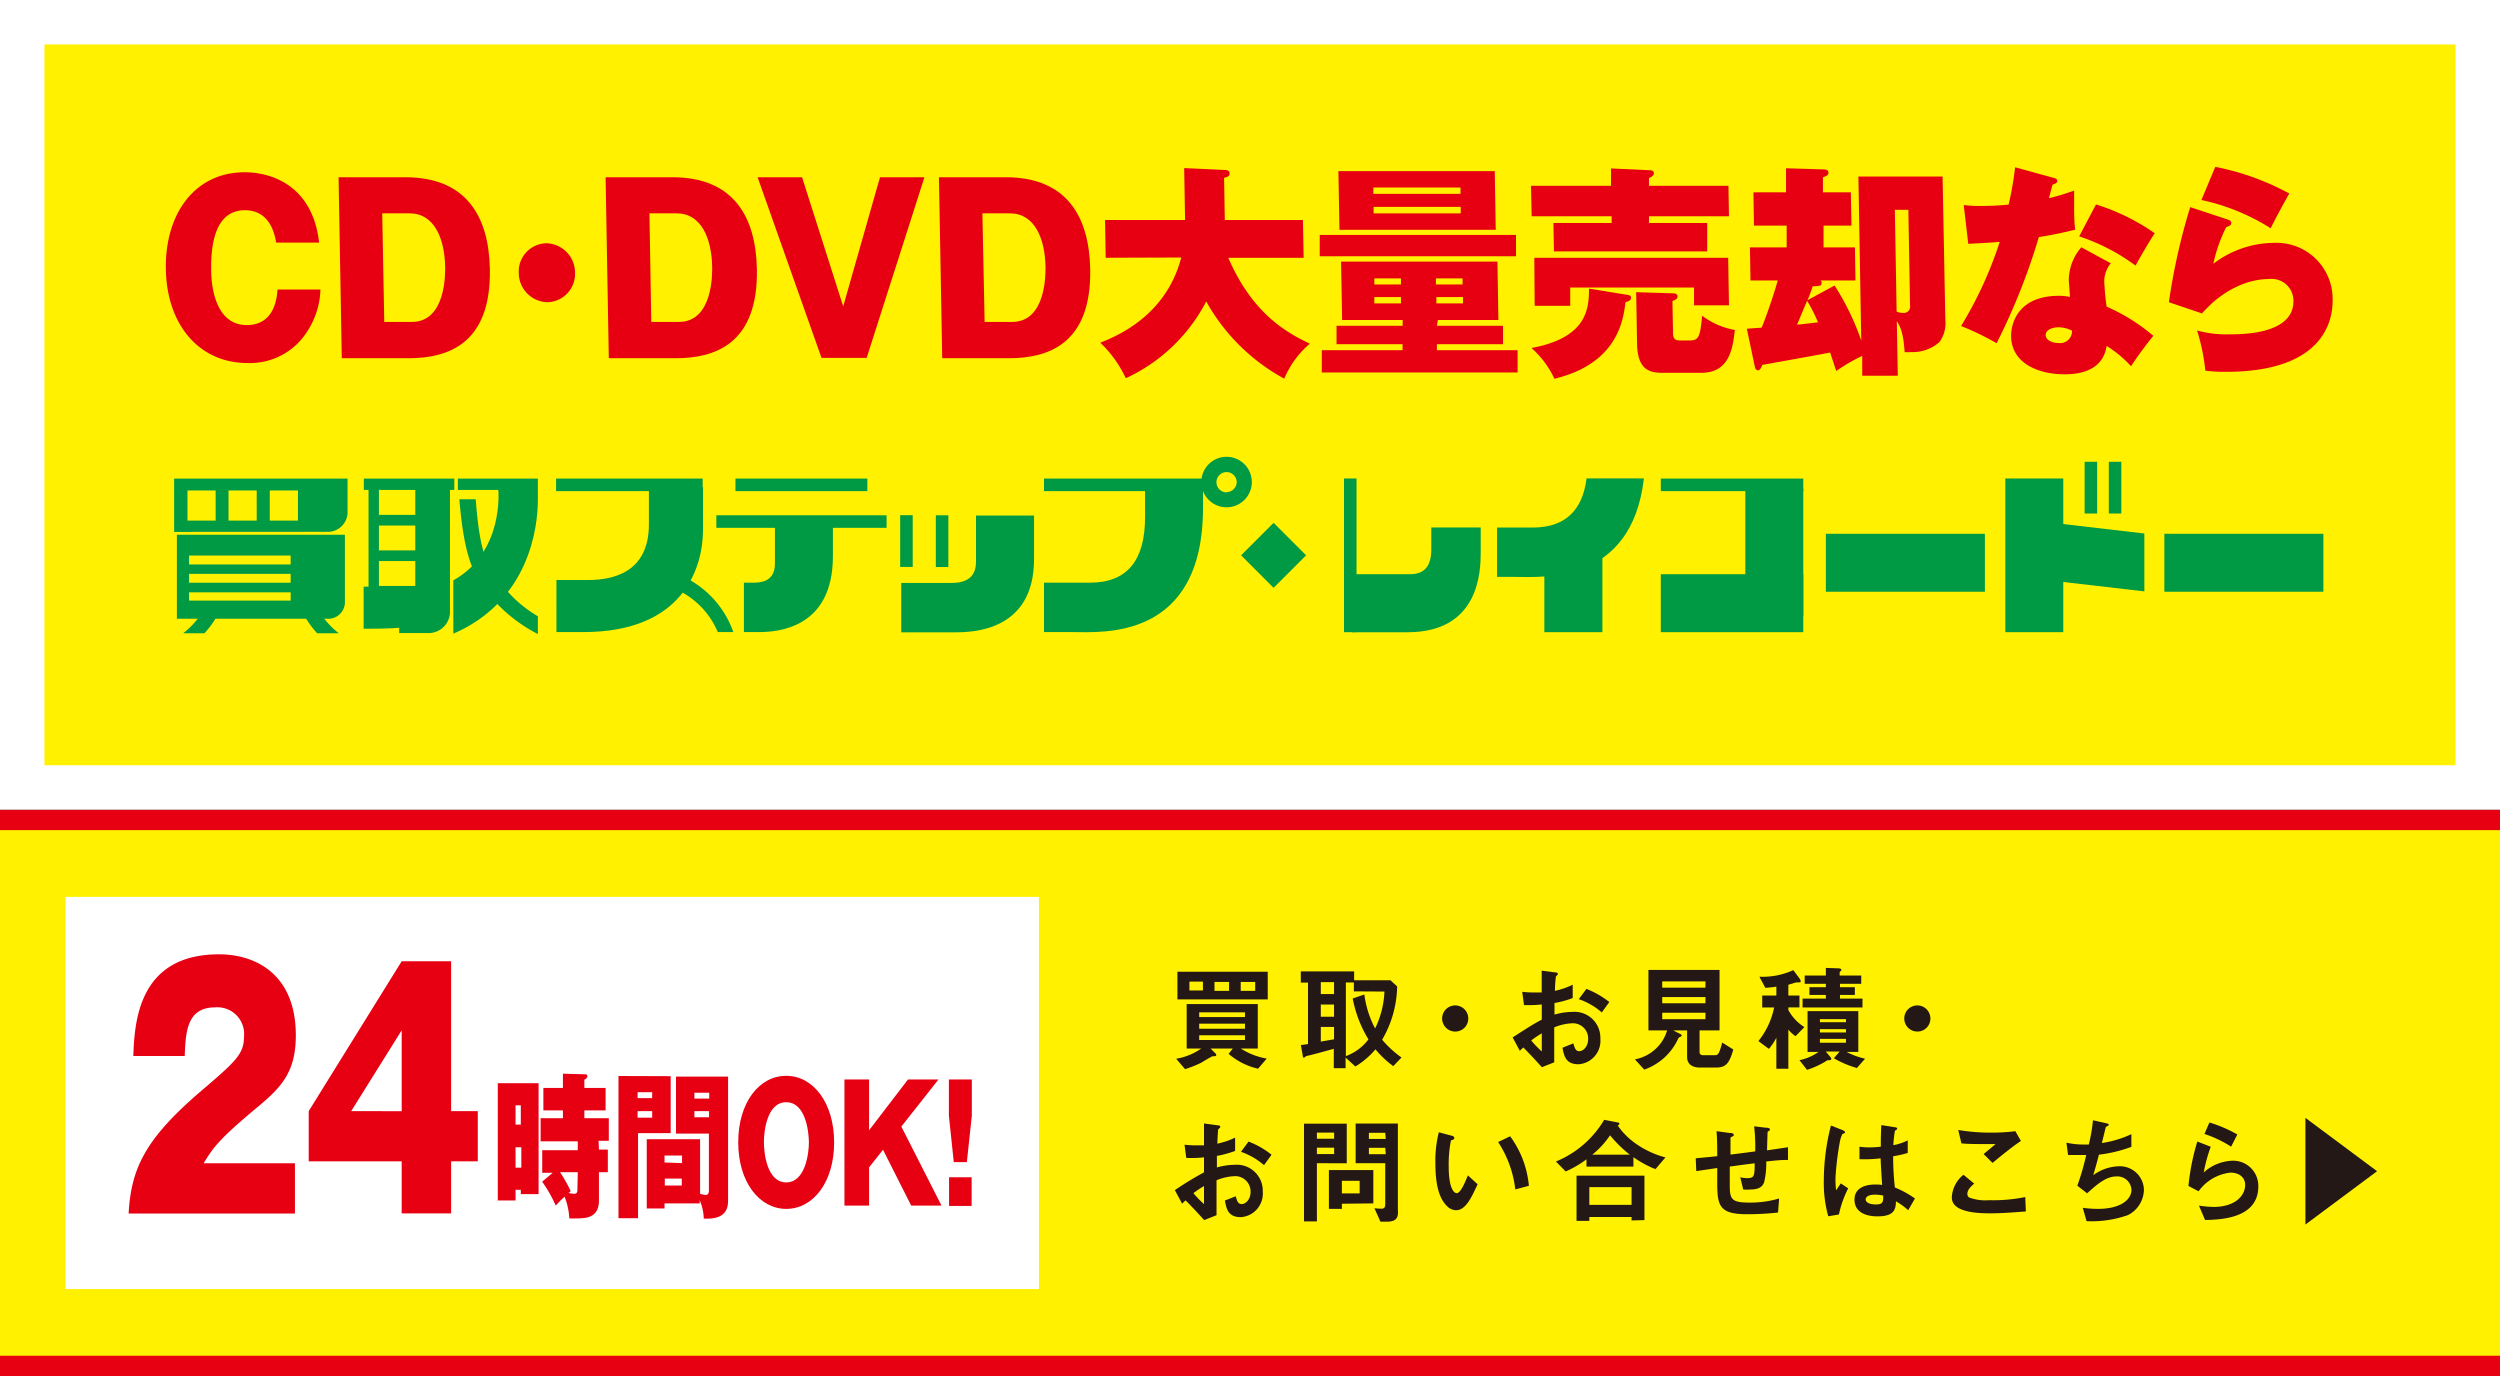 <svg xmlns="http://www.w3.org/2000/svg" viewBox="0 0 281.25 154.83"><rect x="0" y="0" width="281.25" height="154.83" fill="#333333" stroke="none"/><defs><style>.cls-1{fill:#e60012;}.cls-2{fill:#fff100;}.cls-3{fill:#231815;}.cls-4{fill:#fff;}.cls-5{fill:#094;}</style></defs><title>cddvd_lot</title><g id="レイヤー_2" data-name="レイヤー 2"><g id="レイヤー_1-2" data-name="レイヤー 1"><rect class="cls-1" y="91.09" width="281.25" height="63.74"/><rect class="cls-2" y="93.39" width="281.25" height="59.13"/><path class="cls-3" d="M141.53,120.23a7.7,7.7,0,0,1-3.31-1.67l.47-.6h-2.5l.59.59a.2.2,0,0,1,.05.14c0,.15-.19.13-.46.15-.36.19-1,.57-1.22.71a13.26,13.26,0,0,1-1.83.73l-1-1.17a6.92,6.92,0,0,0,2.82-1.15H133.5v-5h8v5h-1.91a7.85,7.85,0,0,0,2.92,1.13Zm-9.07-7.8v-3.11h10.16v3.11Zm2.87-2h-1.52v1h1.52Zm4.73,3.46h-5.15v.53h5.15Zm0,1.27h-5.15v.57h5.15Zm0,1.31h-5.15V117h5.15Zm-1.79-6h-1.64v1h1.64Zm2.94,0h-1.63v1h1.63Z"/><path class="cls-3" d="M156.74,119.94a11.08,11.08,0,0,1-2-1.89,9.17,9.17,0,0,1-2.26,1.93l-1.1-1v1.19h-1.33v-2.18c-.75.21-2.35.65-2.75.74a1.66,1.66,0,0,0-.44.13c-.08.08-.13.13-.17.13s-.1,0-.13-.22l-.21-1.2.8-.11v-6.92h-.81v-1.26h6v1h4.08l.76.69a12.29,12.29,0,0,1-1.69,6,11.88,11.88,0,0,0,2.18,2Zm-6.66-9.45h-1.49v1.34h1.49Zm0,2.52h-1.49v1.37h1.49Zm0,2.52h-1.49v1.65l1.49-.26Zm2.23-4v-1h-.9v8.28a5.54,5.54,0,0,0,2.54-1.88,13.7,13.7,0,0,1-1.77-4.6l1.31-.45a11.21,11.21,0,0,0,1.21,3.82,10.42,10.42,0,0,0,1.05-4.15Z"/><path class="cls-3" d="M163.71,116.05a1.47,1.47,0,1,1,1.47-1.46A1.46,1.46,0,0,1,163.71,116.05Z"/><path class="cls-3" d="M170.17,116.71c2.16-1.39,2.41-1.54,3.28-2V113a13.52,13.52,0,0,1-2,.07l-.2-1.49a10.32,10.32,0,0,0,1.29.07c.32,0,.52,0,.9,0,0-1.48,0-1.6,0-2.45l1.45.19c.37,0,.37.15.37.21s-.2.21-.22.25a14.24,14.24,0,0,0-.11,1.62,8.59,8.59,0,0,0,2-.69v1.5a11.08,11.08,0,0,1-2.05.56v1.3a7.48,7.48,0,0,1,2-.3,2.91,2.91,0,0,1,3.16,3,2.65,2.65,0,0,1-2.45,2.89c-1.44,0-1.63-.91-1.81-1.86l1.22-.49c.16.54.26.88.67.88s1-.47,1-1.39a1.72,1.72,0,0,0-1.82-1.75,5.9,5.9,0,0,0-2,.46c0,2.09,0,2.33,0,3.93l-1.39.55c-.56-.61-.89-1-2.08-2.22a4.67,4.67,0,0,0-.4.38Zm3.28-.46a13,13,0,0,0-1.19.8,11.38,11.38,0,0,0,1.19,1.24Zm6.75-2.35a7.52,7.52,0,0,0-2.59-1.49l.86-1.16a10.08,10.08,0,0,1,2.58,1.48Z"/><path class="cls-3" d="M193,120.1h-1.77c-.87,0-1.43-.4-1.43-1.18v-3h-1.57l.87.44a.19.19,0,0,1,.09.13.12.12,0,0,1-.08.11c-.25.13-.26.13-.32.26a6.59,6.59,0,0,1-3.81,3.47l-1.05-1.15a4.69,4.69,0,0,0,2.34-1.19,4.56,4.56,0,0,0,1.28-2.07h-2.1v-6.8h8v6.8H191.2v2.45c0,.25.19.34.4.34h1.3c.32,0,.48,0,.85-1.42l1.25.78C194.52,119.69,194.16,120.1,193,120.1Zm-1.13-9.69H187v.7h4.86Zm0,1.76H187v.7h4.86Zm0,1.76H187v.73h4.86Z"/><path class="cls-3" d="M202,116.57a3.75,3.75,0,0,1-.81-.74v4.4h-1.35v-3.49A6.05,6.05,0,0,1,199,118l-1.18-.88a8.84,8.84,0,0,0,1.77-3.78h-1.34V112h1.59v-1c-.42.06-.74.1-1.24.13l-.67-1.25a8.31,8.31,0,0,0,3.82-.74l.74,1a.55.55,0,0,1,.09.25s0,.13-.12.13h-.23a1.26,1.26,0,0,0-.45.09l-.59.17V112h1.25v1.33h-1.25v.3a5.21,5.21,0,0,0,1.8,1.92Zm6.9,3.58a10.93,10.93,0,0,1-2.59-1.1l.65-.75h-1.56l.53.63a.28.28,0,0,1,.09.18c0,.15-.13.16-.19.16a1.37,1.37,0,0,1-.23,0,9.87,9.87,0,0,1-2.31,1.09l-.85-1.09a5.73,5.73,0,0,0,2.15-.93h-1.24v-4.59h5.71v4.59h-1.32a8,8,0,0,0,2.08.76Zm-6.11-6.81v-1h2.62v-.41h-1.85v-.87h1.85v-.38h-2.38v-.93h2.38v-.86l1.43.05c.21,0,.32.09.32.17s-.05.1-.11.16-.09.09-.09.14v.34h2.43v.93H207v.38h1.67v.87H207v.41h2.53v1Zm4.88,1.31h-2.93V115h2.93Zm0,1.13h-2.93v.37h2.93Zm0,1.09h-2.93v.44h2.93Z"/><path class="cls-3" d="M215.7,116.05a1.47,1.47,0,1,1,1.47-1.46A1.46,1.46,0,0,1,215.7,116.05Z"/><path class="cls-3" d="M132.17,133.89a37.05,37.05,0,0,1,3.28-2v-1.69a12.32,12.32,0,0,1-2,.06l-.19-1.48a10.14,10.14,0,0,0,1.28.07c.33,0,.53,0,.91,0,0-1.49,0-1.6,0-2.46l1.46.2c.37,0,.37.14.37.21s-.2.21-.23.25-.09,1.36-.1,1.61a8.28,8.28,0,0,0,2-.68v1.5a12.18,12.18,0,0,1-2.05.56v1.3a7.48,7.48,0,0,1,2-.3,2.92,2.92,0,0,1,3.16,3,2.66,2.66,0,0,1-2.45,2.89c-1.45,0-1.63-.91-1.81-1.87l1.22-.48c.15.54.26.88.67.88s1-.47,1-1.39a1.73,1.73,0,0,0-1.83-1.75,5.9,5.9,0,0,0-2,.46c0,2.09,0,2.32,0,3.93l-1.39.55c-.56-.61-.89-1-2.09-2.22a4.6,4.6,0,0,0-.39.38Zm3.28-.46a11.77,11.77,0,0,0-1.19.8,11.08,11.08,0,0,0,1.19,1.23Zm6.75-2.35a7.89,7.89,0,0,0-2.59-1.5l.85-1.15a9.45,9.45,0,0,1,2.59,1.48Z"/><path class="cls-3" d="M148.15,130.86v6.55H146.7v-11h4.81v4.46Zm1.94-3.44h-1.94v.69h1.94Zm0,1.69h-1.94v.72h1.94Zm.87,6.31V136H149.5v-4.37h5v3.75Zm2-2.58h-2v1.42h2Zm3,4.6h-.66l-.68-1.52a7.74,7.74,0,0,0,.79.06c.3,0,.43-.14.43-.52v-4.6h-3.33V126.4h4.75v9.69C157.34,137,157.09,137.44,156,137.44Zm-.12-10H154v.69h1.9Zm0,1.69H154v.72h1.9Z"/><path class="cls-3" d="M163.81,136.15a1.45,1.45,0,0,1-1-.44c-.92-.89-1.33-2.42-1.33-4.92a12.8,12.8,0,0,1,.39-3.41l1.44.39c.09,0,.3.1.3.25s-.15.2-.38.28a13.87,13.87,0,0,0-.25,2.93c0,2.55.63,3,.9,3,.47,0,1-1.39,1.26-2l1.09,1C165.53,134.75,164.88,136.15,163.81,136.15Zm6.66-2.34a12.23,12.23,0,0,0-1.93-5.33l1.35-.65A11.08,11.08,0,0,1,172,133.4Z"/><path class="cls-3" d="M186.24,131.53a11.68,11.68,0,0,1-2.48-1.35v1.06h-5.28v-.82a11.62,11.62,0,0,1-2.34,1.37l-1.1-1.12a11.26,11.26,0,0,0,5.43-4.69l1.54.3c.12,0,.18.1.18.14s-.11.16-.19.21a8.17,8.17,0,0,0,2.07,2.06,10.48,10.48,0,0,0,3.29,1.52Zm-2.69,5.77v-.39H178.8v.44h-1.44v-5.09H185v5Zm0-3.75H178.8v2h4.75Zm-2.42-5.83a9.84,9.84,0,0,1-2,2.18h4.22A14.09,14.09,0,0,1,181.13,127.72Z"/><path class="cls-3" d="M198.7,130.67a8.69,8.69,0,0,1-.23,2.31c-.19.55-.61.84-1.6.84a4.25,4.25,0,0,1-.76,0l-.33-1.38a3.07,3.07,0,0,0,.78.1c.8,0,.84-.24.84-1.67-1.39.17-1.62.21-2.8.37,0,1.31,0,2.1,0,2.17,0,1.5.23,1.88,2.17,1.88a11.33,11.33,0,0,0,3.38-.46l-.12,1.58a31.47,31.47,0,0,1-3.52.19c-3,0-3.31-.92-3.32-3.36V131.4l-2.36.35-.06-1.44c1-.1,1.43-.13,2.42-.24,0-.54,0-1.89-.08-2.81l1.48.2c.28,0,.45.05.45.22s0,.08-.22.21-.14.17-.14.2c0,.21,0,.29,0,1.8.79-.1,1.27-.15,2.78-.36a19.46,19.46,0,0,0-.12-2.82l1.34.16c.43,0,.43.13.43.21s0,.09-.14.17-.11.1-.12.16l-.06,2c.73-.1,1.15-.16,2.36-.35v1.44C200.53,130.48,199.93,130.53,198.7,130.67Z"/><path class="cls-3" d="M206.88,136.63l-1.2.2a13.9,13.9,0,0,1-.5-4.07,25,25,0,0,1,.8-6.14l1.27.5s.32.13.32.26a.11.11,0,0,1-.06.09,2.56,2.56,0,0,1-.24.11,3.32,3.32,0,0,0-.29.89,32.93,32.93,0,0,0-.49,4.07,12,12,0,0,0,.07,1.37l.53-.78.83.56A11.74,11.74,0,0,0,206.88,136.63Zm7.79-.48a7.24,7.24,0,0,0-1.38-1c0,1-.29,1.69-2.07,1.69-.38,0-2.59,0-2.59-1.89,0-1.18,1-1.69,2.31-1.69.26,0,.54,0,.8.05-.1-1.56-.14-2.11-.17-3a14.73,14.73,0,0,1-2.38.1V129a6.81,6.81,0,0,0,1.18.08,10.09,10.09,0,0,0,1.22-.08c0-1,0-1.13.06-2.43l1.46.24c.28,0,.32.1.32.18s-.12.13-.25.21a13.87,13.87,0,0,0-.18,1.63,5.79,5.79,0,0,0,1.62-.54v1.42a12.82,12.82,0,0,1-1.64.37,32.56,32.56,0,0,0,.19,3.51,10.93,10.93,0,0,1,2.26,1.24Zm-3.78-1.75c-.62,0-1,.22-1,.53s.38.57,1.16.57.83-.3.81-1A4.49,4.49,0,0,0,210.89,134.4Z"/><path class="cls-3" d="M223.82,136.5c-1.17,0-3-.1-3.81-.83a1.24,1.24,0,0,1-.43-1,3.48,3.48,0,0,1,1.31-2.51l1.21,1c-.33.27-.77.68-.77,1.13a.49.49,0,0,0,.18.42,5.08,5.08,0,0,0,2.23.31,18.06,18.06,0,0,0,4.1-.35l.07,1.62C226.76,136.37,225.34,136.5,223.82,136.5Zm.34-5.67-1-1,1.34-1.12c-2.18,0-3.07,0-3.84-.08l-.36-1.51a21,21,0,0,0,3.54.3,21.54,21.54,0,0,0,2.89-.16l.62,1.1C226.23,129.11,224.88,130.23,224.16,130.83Z"/><path class="cls-3" d="M239.39,136.7a12.26,12.26,0,0,1-4.65.68l-.43-1.5A13.13,13.13,0,0,0,236,136c2.59,0,3.79-1.06,3.79-2.15a1.59,1.59,0,0,0-1.71-1.5c-1.2,0-2.28,1-3.28,1.9l-1.1-.86a29,29,0,0,0,1-3.45c-.27,0-.56,0-.81,0s-.71,0-1.23,0l-.19-1.39a8.83,8.83,0,0,0,1.84.21c.25,0,.47,0,.68,0a19.41,19.41,0,0,0,.47-2.73l1.5.34c.09,0,.28.08.28.17s-.17.15-.33.24c-.07.25-.38,1.54-.45,1.81a11.66,11.66,0,0,0,3.32-1v1.43a15.63,15.63,0,0,1-3.65.88c-.1.4-.38,1.44-.64,2.31a5.07,5.07,0,0,1,2.78-1,2.71,2.71,0,0,1,2.92,2.65A3.26,3.26,0,0,1,239.39,136.7Z"/><path class="cls-3" d="M248.07,137.25l-.69-1.62a11.81,11.81,0,0,0,1.64.15c2.44,0,3.56-1.27,3.56-2.48,0-.84-.67-1.38-1.66-1.38a5.1,5.1,0,0,0-3.58,2.1l-1.14-.6a25.23,25.23,0,0,1,1-5l1.51.59a17.18,17.18,0,0,0-.79,2.89,5.07,5.07,0,0,1,3.23-1.32,2.83,2.83,0,0,1,2.91,2.87C254.08,137.13,249.7,137.21,248.07,137.25ZM251,129a13.12,13.12,0,0,0-3-1.43l.56-1.29a14.92,14.92,0,0,1,3.14,1.35Z"/><path class="cls-3" d="M259.36,137.76v-12l8.06,6Z"/><rect class="cls-4" x="7.38" y="100.9" width="109.5" height="44.12"/><path class="cls-1" d="M33.18,136.52H14.47c.28-5,1.8-8.33,8.06-13.7,4-3.42,4.92-4.23,4.92-6.21a3,3,0,0,0-3.24-3.28c-3.18,0-3.32,2.72-3.43,5.47H15c.13-4,.66-11.44,9.65-11.44,4.09,0,8.63,2.23,8.63,9.11,0,4.2-1.66,5.89-4.48,8.22-4.2,3.5-4.87,4.49-5.89,6.18H33.18Z"/><path class="cls-1" d="M45.19,108.14h5.56V125h3v5.65h-3v5.86H45.19v-5.86H34.73V125Zm0,16.87v-9.1L39.51,125Z"/><path class="cls-1" d="M60.59,121.86v12.48h-2v-.49H58v1.2h-2V121.86Zm-2,4.66v-2.17H58v2.17ZM58,129.07v2.29h.65v-2.29Zm9.38.26h1v2.54h-1v3.2c0,2-1.56,2-2.63,2a6.29,6.29,0,0,1-.7,0,7.9,7.9,0,0,0-.53-2.44c-.42.37-.48.44-1,1a14.64,14.64,0,0,0-1.53-2.69l1.19-1H61v-2.54h4v-1H60.82V125.8h2.51v-.88h-2.2v-2.53h2.2v-1.6l2.56.07c.12,0,.19.09.19.23s-.14.28-.34.37v.93h2.39v2.53H65.74v.88h2.75v2.54H67.34ZM65,131.87h-2A14.8,14.8,0,0,1,64.2,134a1.76,1.76,0,0,1-.24.21,3.51,3.51,0,0,0,.63.09c.37,0,.37-.25.37-.55Z"/><path class="cls-1" d="M75.45,121.07v6.41H71.78v9.57h-2.2v-16Zm-2.08,2.47v-.67H71.73v.67ZM71.73,125v.74h1.64V125Zm7,10.38H74.76v.57h-2v-7.79h6v6.15a3.79,3.79,0,0,0,.63.12c.36,0,.36-.37.36-.51v-6.39H76.05v-6.41h5.86V135c0,.8-.12,2.24-2.74,2.09A5.34,5.34,0,0,0,78.7,135Zm-2-4.53V130H74.76v.78Zm-1.94,1.74v.78H76.7v-.78Zm5-9v-.66H78.12v.66ZM78.12,125v.69h1.65V125Z"/><path class="cls-1" d="M88.45,136c-3,0-5.4-3-5.4-7.48s2.35-7.49,5.4-7.49,5.39,3.06,5.39,7.49S91.52,136,88.45,136Zm0-12c-2.19,0-2.51,3.31-2.51,4.5s.33,4.52,2.51,4.52S91,129.67,91,128.54,90.67,124,88.45,124Z"/><path class="cls-1" d="M97.77,131.33v4.3H95V121.44h2.77v5.72l4.38-5.72h3.43l-4.18,5.3,4.52,8.89h-3.41l-3.17-6.28Z"/><path class="cls-1" d="M109.33,121.44v4.08l-.56,5.22H107.3l-.55-5.22v-4.08Zm-2.56,11h2.54v3.23h-2.54Z"/><rect class="cls-2" x="2.5" y="2.5" width="276.25" height="86.09"/><path class="cls-4" d="M276.25,5V86.09H5V5H276.25m5-5H0V91.09H281.25V0Z"/><path class="cls-1" d="M31.07,27.29c-.46-2.75-1.9-3.64-3.52-3.64-3.43,0-3.84,4.05-3.79,6.78,0,1.44.34,6.14,4,6.14,3.19,0,3.4-3.19,3.46-4h4.83a9.1,9.1,0,0,1-1.54,4.8,7.6,7.6,0,0,1-6.68,3.47c-5.34,0-9.06-4.2-9.17-10.55S22,19.38,27.52,19.38c3.09,0,7.66,1.54,8.38,7.91Z"/><path class="cls-1" d="M38.09,19.94H45.6c6.84,0,9.41,4.39,9.51,10.36.15,8.44-4.78,10-9.15,10H38.45Zm5.14,16.28h3.09c3.87,0,3.77-5.49,3.76-6.22-.06-3.16-1.22-6-4-6H43Z"/><path class="cls-1" d="M64.69,30.65A3.19,3.19,0,0,1,61.58,34a3.31,3.31,0,0,1-3.22-3.32,3.17,3.17,0,0,1,3.11-3.31A3.3,3.3,0,0,1,64.69,30.65Z"/><path class="cls-1" d="M68.13,19.94h7.51c6.84,0,9.4,4.39,9.51,10.36.15,8.44-4.78,10-9.15,10H68.49Zm5.14,16.28h3.09c3.87,0,3.77-5.49,3.76-6.22-.06-3.16-1.22-6-4-6H73.06Z"/><path class="cls-1" d="M94.86,34.47,99,19.94h5L97.5,40.26H92.42L85.23,19.94h5Z"/><path class="cls-1" d="M105.63,19.94h7.51c6.84,0,9.4,4.39,9.51,10.36.14,8.44-4.78,10-9.15,10H106Zm5.14,16.28h3.09c3.86,0,3.77-5.49,3.76-6.22-.06-3.16-1.22-6-4-6h-3.1Z"/><path class="cls-1" d="M124.39,29l-.07-4.25h9l-.1-5.84,4.54.21c.12,0,.56,0,.57.38s-.36.43-.62.5l.08,4.75h8.79l.08,4.25h-8.48c2.74,6.32,6.59,8.44,9.18,9.66a10.49,10.49,0,0,0-2.88,3.94,22.11,22.11,0,0,1-8.78-8.69,19.23,19.23,0,0,1-9.05,8.64,13.27,13.27,0,0,0-2.87-4c4.65-1.77,7.93-5,9.11-9.58Z"/><path class="cls-1" d="M170.55,26.43l0,2.4H148.47l0-2.4Zm-8.9,10.22h7.44l0,2.07h-7.44v.68h9.08l0,2.5H148.7l0-2.5h9.09l0-.68h-7.43l0-2.07h7.44V36h-6.81l-.12-6.57h17.59l.11,6.57h-6.81Zm6.51-17.4.11,6.6H150.69l-.12-6.6Zm-3.85,2.56V21.1h-9.81l0,.71Zm-9.78,1.46,0,.74h9.8v-.74ZM157.61,32v-.68h-3V32Zm-3,1.42v.71h3v-.71ZM164.54,32v-.68h-3V32Zm-2.95,1.42,0,.71h3l0-.71Z"/><path class="cls-1" d="M194.45,20.9l.06,3.43h-9v.76h6.55l0,3.19H174.82l-.06-3.19h6.55v-.76h-9l-.07-3.43h9l0-1.95,4.33.2c.36,0,.48.13.49.33s-.17.38-.55.56l0,.86ZM183,33.16c.36.05.49.12.49.33s-.11.38-.62.5c-.25,2-.87,6.9-8,8.62a10.53,10.53,0,0,0-2.58-3.46c6.43-1.19,6.44-4.6,6.48-6.68ZM194.42,29l.09,5.35h-3.93l0-2H176.65l0,2.05h-4L172.61,29Zm-6.21,4c.31,0,.51.1.51.35s-.18.36-.57.51l.06,3.44c0,.45,0,1,.7,1h1.2c1,0,1.16-.43,1.38-2.78a8.56,8.56,0,0,0,3.68,1.6c-.23,2-.57,4.82-3.76,4.82H187c-1.47,0-2.78-.38-2.83-3.26l-.1-5.81Z"/><path class="cls-1" d="M206.39,32.12a29.16,29.16,0,0,1,3,6.19l-.32-18.45h9.47L218.85,36a3.63,3.63,0,0,1-.66,2.48,4.53,4.53,0,0,1-3.14,1.13,6.53,6.53,0,0,1-.78,0c-.14-2.35-.58-3-.88-3.49l.11,6.15h-4l0-2.23a18.41,18.41,0,0,0-2.92,1.7c-.15-.43-.31-.94-.69-2.08-.77.16-6.21,1.14-7.63,1.39-.07.18-.23.61-.47.61s-.32-.2-.37-.4l-.9-4.28,1.67-.12c.67-1.67,1.33-3.64,1.81-5.31h-3.07l-.06-3.72H201l0-2.45h-3.68l-.06-3.74h3.67l0-2.71,4.23.13c.1,0,.53,0,.54.35s-.35.43-.62.54l0,1.69h3.14l.07,3.74h-3.14l0,2.45h3.53l.06,3.72h-3.91c0,.05.1.1.1.23,0,.38-.09.38-1,.43-.09.25-.18.58-.58,1.56Zm-4.22,4.4c.33,0,2-.23,2.36-.25a17.63,17.63,0,0,0-1.23-2.43C203.26,33.92,202.54,35.63,202.17,36.52Zm11-12.92.2,11.45a1.62,1.62,0,0,0,.7.15.71.71,0,0,0,.81-.83l-.19-10.77Z"/><path class="cls-1" d="M220.92,23.07a14,14,0,0,0,1.94.1c1,0,2.1-.05,3.11-.15a36.72,36.72,0,0,0,.73-4.2L231,20c.29.08.43.13.44.35s-.14.28-.53.43c-.07.23-.31,1.17-.41,1.52a25.7,25.7,0,0,0,2.84-.86c0,.46,0,.76,0,2,0,1.39.06,1.89.12,2.4-1.44.35-2.65.61-4.09.83a71.54,71.54,0,0,1-4.75,11.94,30.68,30.68,0,0,0-4-1.93,44.41,44.41,0,0,0,4.35-9.47c-1.18.1-2.17.15-3.54.22Zm16.54,6.55a3.28,3.28,0,0,0-.7,2.53A21.83,21.83,0,0,0,237,34.5a21.08,21.08,0,0,1,5.25,3.28,41.64,41.64,0,0,0-2.51,3.42A12.86,12.86,0,0,0,237,38.92c-.15.81-.6,3.19-4.75,3.19-3,0-6-1.29-6-4.33,0-1.59.94-4.5,5.36-4.5a5.55,5.55,0,0,1,1.26.13c0-.2-.13-1.77-.13-1.85a5.7,5.7,0,0,1,1.41-3.74Zm-5.86,7.2c-.77,0-1.47.31-1.46.89s.79.88,1.44.88a1.34,1.34,0,0,0,1.52-1.39A3.38,3.38,0,0,0,231.6,36.82ZM235.8,23a24,24,0,0,1,6.61,3.24c-.59.86-1.91,3.16-2.16,3.64a22.39,22.39,0,0,0-6.34-3.29Z"/><path class="cls-1" d="M250.65,24.71c.22.08.36.18.37.38s-.17.33-.57.46A17.21,17.21,0,0,0,249,29.67a11.43,11.43,0,0,1,6.91-2.35,6.31,6.31,0,0,1,6.51,6.37c.05,2.73-1.35,8.14-12,8.14a16.1,16.1,0,0,1-2.32-.13,22.46,22.46,0,0,0-.93-4.52,12.19,12.19,0,0,0,3.7.43c1.36,0,7.2,0,7.14-3.77a2.45,2.45,0,0,0-2.73-2.45c-.6,0-4.13,0-7.56,3.87L244,34A70.26,70.26,0,0,1,246.4,23.3Zm-1.43-5.94a29.24,29.24,0,0,1,8.33,3c-.58,1-1.45,2.6-2.1,3.91a23.89,23.89,0,0,0-7.79-3.18Z"/><rect class="cls-5" x="62.56" y="53.84" width="16.49" height="1.41"/><rect class="cls-5" x="82.74" y="53.84" width="14.84" height="1.41"/><rect class="cls-5" x="186.84" y="53.84" width="16.03" height="1.41"/><path class="cls-5" d="M178.49,53.82c-.46,3.61-2.41,5.53-6.07,5.53h-4V64.9h2c3.06,0,13.14.9,14.52-11.08Z"/><rect class="cls-5" x="117.45" y="53.84" width="17.89" height="1.41"/><rect class="cls-5" x="143.27" y="61.77" width="17.29" height="1.41" transform="translate(89.43 214.39) rotate(-90)"/><rect class="cls-5" x="80.59" y="57.97" width="19.15" height="1.41"/><rect class="cls-5" x="99.07" y="60.17" width="5.82" height="1.41" transform="translate(41.1 162.85) rotate(-90)"/><rect class="cls-5" x="103.08" y="60.17" width="5.82" height="1.41" transform="translate(45.11 166.87) rotate(-90)"/><rect class="cls-5" x="232.31" y="54.16" width="5.82" height="1.41" transform="translate(180.36 290.08) rotate(-90)"/><rect class="cls-5" x="235.03" y="54.16" width="5.82" height="1.41" transform="translate(183.08 292.8) rotate(-90)"/><path class="cls-5" d="M65.6,71.11h-3V65.25h3.57C69,65.25,73,64.38,73,59V54.8h6.09v4.91C79.05,63.75,77,71.11,65.6,71.11Z"/><path class="cls-5" d="M82.5,71.11a10.86,10.86,0,0,0-6.16-6.47l-.53,1.55a9.15,9.15,0,0,1,4.94,4.92Z"/><path class="cls-5" d="M87.18,59v4.41c0,1.61-1,2.14-2.34,2.14H83.69v5.56h1.65c2.13,0,8.36-.41,8.36-8.52V59Z"/><path class="cls-5" d="M109.8,58v5.19c0,1.61-.9,2.39-2.78,2.39h-5.63v5.56h5.94c2.13,0,9-.14,9-8.25V58Z"/><path class="cls-5" d="M152.06,64.6h6.57c1.61,0,2.39-.9,2.39-2.79V59.34h5.56v2.79c0,2.13-.14,9-8.25,9h-6.27Z"/><path class="cls-5" d="M128.82,54.75v3.42c0,4.81-1.95,7.38-6.2,7.38h-5.17v5.56h3.2c3.29,0,14.69,1,14.69-14V54.75Z"/><path class="cls-5" d="M138,51.39a2.84,2.84,0,1,0,2.83,2.84A2.84,2.84,0,0,0,138,51.39Zm0,4a1.14,1.14,0,1,1,1.13-1.13A1.14,1.14,0,0,1,138,55.36Z"/><path class="cls-5" d="M180.27,71.12V60.68h-6.53V71.12Z"/><path class="cls-5" d="M232.12,71.12V53.83H225.6V71.12Z"/><rect class="cls-5" x="196.35" y="54.98" width="6.52" height="14.31"/><rect class="cls-5" x="205.41" y="60.05" width="17.89" height="6.52"/><rect class="cls-5" x="243.49" y="60.05" width="17.89" height="6.52"/><rect class="cls-5" x="191.59" y="59.85" width="6.52" height="16.03" transform="translate(262.72 -126.99) rotate(90)"/><polygon class="cls-5" points="230.52 65.29 230.52 58.77 241.24 60.02 241.24 66.53 230.52 65.29"/><rect class="cls-5" x="140.7" y="59.89" width="5.17" height="5.17" transform="translate(86.14 -83.02) rotate(45)"/><path class="cls-5" d="M19.59,59.84v-6H39.1v3.94a2.23,2.23,0,0,1-2.36,2.05Zm.31,9.77V60.16H38.8v7.72a1.88,1.88,0,0,1-2,1.73Zm4.36-14.43H21.09v3.39h3.17Zm4.62,0H25.71v3.39h3.17Zm4.64,0H30.35v3.39h3.17ZM32.7,62.5H21.27v1H32.7Zm0,2.06H21.27v1H32.7Zm0,2.08H21.27v.93H32.7Z"/><path class="cls-5" d="M23,71.24a10.24,10.24,0,0,0,2-3.17H23.19a8.87,8.87,0,0,1-2.58,3.17Z"/><path class="cls-5" d="M35.68,71.24a10.26,10.26,0,0,1-2-3.17h1.85a9.08,9.08,0,0,0,2.58,3.17Z"/><path class="cls-5" d="M51.11,53.84H40.93v1.28h.53V66h-.55v4.73c1.41,0,2.71,0,4-.11v.6h3.21A2.41,2.41,0,0,0,50.62,69V55.12h.49Zm-4.39,4.08H42.63v-2.8h4.09Zm0,4H42.63v-2.8h4.09Zm0,4H42.63v-2.8h4.09Z"/><path class="cls-5" d="M51,71.29v-6c5.75-3.21,5.06-10.17,5.06-10.17H51.51V53.84h9v2.37C60.52,59.45,59.46,67.63,51,71.29Z"/><path class="cls-5" d="M56.75,66.13l-1.14-1.48c-1-1.48-1.69-3.11-2.09-8.48H51.68c.49,6,1.42,8.1,2.76,10l1.15,1.4a17.38,17.38,0,0,0,4.92,3.76v-2A14.1,14.1,0,0,1,56.75,66.13Z"/></g></g></svg>